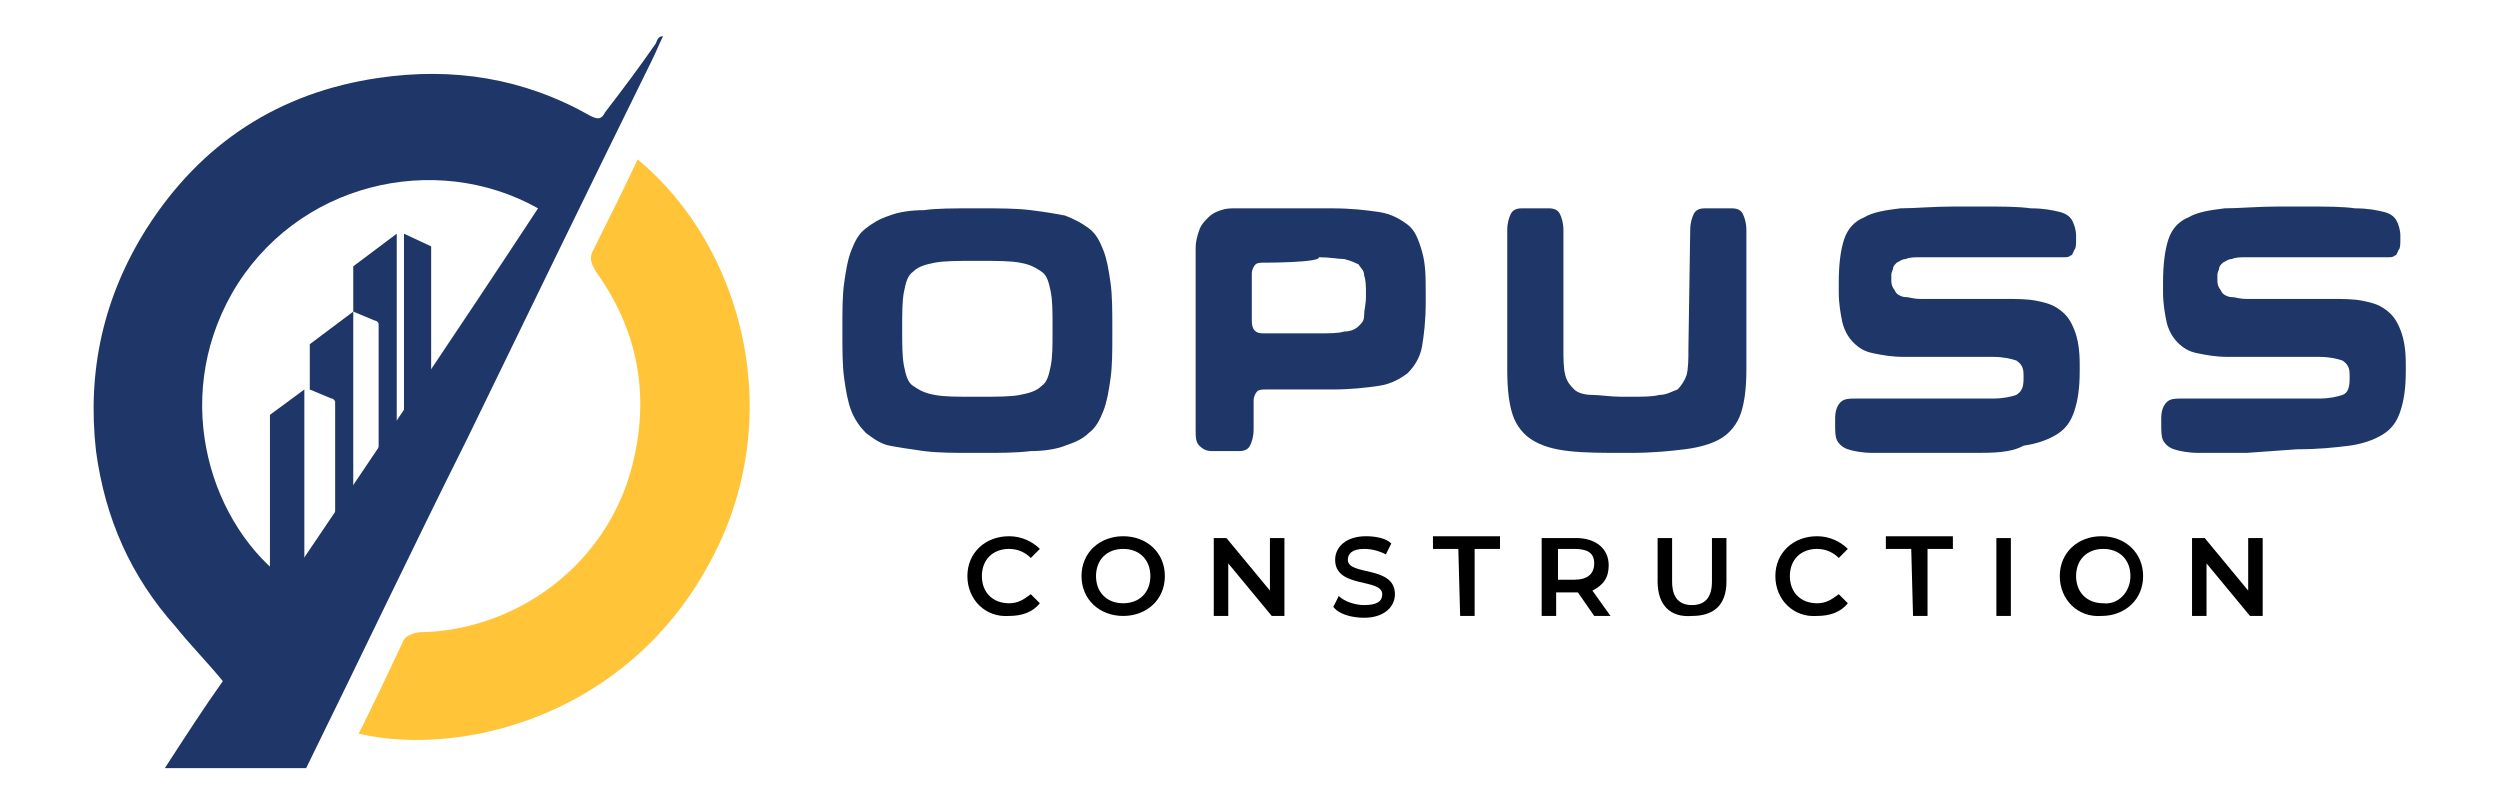 <?xml version="1.0" encoding="utf-8"?>
<!-- Generator: Adobe Illustrator 28.3.0, SVG Export Plug-In . SVG Version: 6.00 Build 0)  -->
<svg version="1.1" id="Layer_1" xmlns="http://www.w3.org/2000/svg" xmlns:xlink="http://www.w3.org/1999/xlink" x="0px" y="0px"
	 viewBox="0 0 138 44" style="enable-background:new 0 0 138 44;" xml:space="preserve">
<style type="text/css">
	.st0{fill:#1E3768;}
	.st1{fill:#FFC437;}
</style>
<g id="Layer_1-2">
	<g>
		<g>
			<g>
				<path d="M53.4,31.8c0-1.3,1-2.2,2.3-2.2c0.7,0,1.3,0.3,1.7,0.7l-0.5,0.5c-0.3-0.3-0.7-0.5-1.2-0.5c-0.9,0-1.5,0.6-1.5,1.5
					c0,0.9,0.6,1.5,1.5,1.5c0.5,0,0.8-0.2,1.2-0.5l0.5,0.5c-0.4,0.5-1,0.7-1.7,0.7C54.4,34.1,53.4,33.1,53.4,31.8z"/>
				<path d="M59.7,31.8c0-1.3,1-2.2,2.3-2.2s2.3,0.9,2.3,2.2c0,1.3-1,2.2-2.3,2.2S59.7,33.1,59.7,31.8z M63.5,31.8
					c0-0.9-0.6-1.5-1.5-1.5s-1.5,0.6-1.5,1.5c0,0.9,0.6,1.5,1.5,1.5S63.5,32.7,63.5,31.8z"/>
				<path d="M70.9,29.7V34h-0.7l-2.4-2.9V34h-0.8v-4.3h0.7l2.4,2.9v-2.9H70.9z"/>
				<path d="M73.6,33.5l0.3-0.6c0.3,0.3,0.9,0.5,1.4,0.5c0.7,0,1-0.2,1-0.6c0-0.9-2.6-0.3-2.6-1.9c0-0.7,0.6-1.3,1.7-1.3
					c0.5,0,1.1,0.1,1.4,0.4l-0.3,0.6c-0.4-0.2-0.8-0.3-1.2-0.3c-0.7,0-0.9,0.3-0.9,0.6c0,0.9,2.6,0.3,2.6,1.9c0,0.7-0.6,1.3-1.7,1.3
					C74.6,34.1,73.9,33.9,73.6,33.5L73.6,33.5z"/>
				<path d="M80.5,30.3h-1.4v-0.7h3.7v0.7h-1.4V34h-0.8L80.5,30.3L80.5,30.3z"/>
				<path d="M88,34l-0.9-1.3c0,0-0.1,0-0.2,0h-1V34h-0.8v-4.3H87c1.1,0,1.8,0.6,1.8,1.5c0,0.7-0.3,1.1-0.9,1.4l1,1.4H88L88,34z
					 M86.9,30.3H86v1.7h0.9c0.7,0,1.1-0.3,1.1-0.9S87.6,30.3,86.9,30.3z"/>
				<path d="M91.5,32.1v-2.4h0.8v2.4c0,0.9,0.4,1.3,1.1,1.3c0.7,0,1.1-0.4,1.1-1.3v-2.4h0.8v2.4c0,1.3-0.7,1.9-1.9,1.9
					C92.2,34.1,91.5,33.4,91.5,32.1z"/>
				<path d="M98,31.8c0-1.3,1-2.2,2.3-2.2c0.7,0,1.3,0.3,1.7,0.7l-0.5,0.5c-0.3-0.3-0.7-0.5-1.2-0.5c-0.9,0-1.5,0.6-1.5,1.5
					c0,0.9,0.6,1.5,1.5,1.5c0.5,0,0.8-0.2,1.2-0.5l0.5,0.5c-0.4,0.5-1,0.7-1.7,0.7C99,34.1,98,33.1,98,31.8z"/>
				<path d="M105.5,30.3h-1.4v-0.7h3.7v0.7h-1.4V34h-0.8L105.5,30.3L105.5,30.3z"/>
				<path d="M110.2,29.7h0.8V34h-0.8V29.7z"/>
				<path d="M113.7,31.8c0-1.3,1-2.2,2.3-2.2c1.3,0,2.3,0.9,2.3,2.2c0,1.3-1,2.2-2.3,2.2C114.7,34.1,113.7,33.1,113.7,31.8z
					 M117.6,31.8c0-0.9-0.6-1.5-1.5-1.5c-0.9,0-1.5,0.6-1.5,1.5c0,0.9,0.6,1.5,1.5,1.5C116.9,33.4,117.6,32.7,117.6,31.8z"/>
				<path d="M124.9,29.7V34h-0.7l-2.4-2.9V34h-0.8v-4.3h0.7l2.4,2.9v-2.9H124.9z"/>
			</g>
			<g>
				<path class="st0" d="M53.7,25c-1,0-1.9,0-2.7-0.1c-0.7-0.1-1.4-0.2-1.9-0.3s-0.9-0.4-1.3-0.7c-0.3-0.3-0.6-0.7-0.8-1.2
					c-0.2-0.5-0.3-1.1-0.4-1.8c-0.1-0.7-0.1-1.6-0.1-2.5v-0.3c0-1,0-1.8,0.1-2.5c0.1-0.7,0.2-1.3,0.4-1.8c0.2-0.5,0.4-0.9,0.8-1.2
					s0.7-0.5,1.3-0.7c0.5-0.2,1.2-0.3,1.9-0.3c0.7-0.1,1.6-0.1,2.7-0.1h0.5c1,0,1.9,0,2.7,0.1c0.8,0.1,1.4,0.2,1.9,0.3
					c0.5,0.2,0.9,0.4,1.3,0.7s0.6,0.7,0.8,1.2c0.2,0.5,0.3,1.1,0.4,1.8c0.1,0.7,0.1,1.6,0.1,2.5v0.3c0,1,0,1.8-0.1,2.5
					c-0.1,0.7-0.2,1.3-0.4,1.8c-0.2,0.5-0.4,0.9-0.8,1.2c-0.3,0.3-0.7,0.5-1.3,0.7c-0.5,0.2-1.2,0.3-1.9,0.3
					C56.1,25,55.2,25,54.2,25C54.2,25,53.7,25,53.7,25z M54.1,21.9c0.9,0,1.7,0,2.2-0.1c0.5-0.1,0.9-0.2,1.2-0.5
					c0.3-0.2,0.4-0.6,0.5-1.1s0.1-1.1,0.1-2v-0.1c0-0.9,0-1.5-0.1-2c-0.1-0.5-0.2-0.9-0.5-1.1c-0.3-0.2-0.6-0.4-1.2-0.5
					c-0.5-0.1-1.3-0.1-2.2-0.1h-0.3c-0.9,0-1.7,0-2.2,0.1c-0.5,0.1-0.9,0.2-1.2,0.5c-0.3,0.2-0.4,0.6-0.5,1.1
					c-0.1,0.5-0.1,1.2-0.1,2v0.1c0,0.8,0,1.5,0.1,2s0.2,0.9,0.5,1.1c0.3,0.2,0.6,0.4,1.2,0.5c0.5,0.1,1.2,0.1,2.2,0.1H54.1z"/>
				<path class="st0" d="M73.5,11.5c1.1,0,1.9,0.1,2.6,0.2c0.7,0.1,1.2,0.4,1.6,0.7c0.4,0.3,0.6,0.8,0.8,1.5s0.2,1.4,0.2,2.4v0.4
					c0,1-0.1,1.8-0.2,2.4c-0.1,0.6-0.4,1.1-0.8,1.5c-0.4,0.3-0.9,0.6-1.6,0.7c-0.7,0.1-1.5,0.2-2.6,0.2h-3.6c-0.2,0-0.4,0-0.5,0.1
					c-0.1,0.1-0.2,0.3-0.2,0.5v1.6c0,0.4-0.1,0.7-0.2,0.9c-0.1,0.2-0.3,0.3-0.6,0.3h-1.5c-0.3,0-0.5-0.1-0.7-0.3s-0.2-0.5-0.2-0.9
					v-10c0-0.4,0.1-0.7,0.2-1c0.1-0.3,0.3-0.5,0.5-0.7c0.2-0.2,0.4-0.3,0.7-0.4c0.3-0.1,0.5-0.1,0.8-0.1L73.5,11.5L73.5,11.5z
					 M69.8,14.5c-0.2,0-0.4,0-0.5,0.1c-0.1,0.1-0.2,0.3-0.2,0.5v2.6c0,0.5,0.2,0.7,0.6,0.7h3.1c0.6,0,1.1,0,1.4-0.1
					c0.3,0,0.6-0.1,0.8-0.3s0.3-0.3,0.3-0.6s0.1-0.6,0.1-1v-0.2c0-0.4,0-0.7-0.1-1c0-0.3-0.2-0.4-0.3-0.6c-0.2-0.1-0.4-0.2-0.8-0.3
					c-0.3,0-0.8-0.1-1.4-0.1C72.9,14.5,69.8,14.5,69.8,14.5z"/>
				<path class="st0" d="M93.3,12.7c0-0.4,0.1-0.7,0.2-0.9s0.3-0.3,0.6-0.3h1.5c0.3,0,0.5,0.1,0.6,0.3c0.1,0.2,0.2,0.5,0.2,0.9v7.7
					c0,1-0.1,1.8-0.3,2.4s-0.6,1.1-1.1,1.4c-0.5,0.3-1.2,0.5-2,0.6C92.2,24.9,91.2,25,90,25h-0.3c-1.2,0-2.2,0-3.1-0.1
					s-1.5-0.3-2-0.6c-0.5-0.3-0.9-0.8-1.1-1.4c-0.2-0.6-0.3-1.4-0.3-2.5v-7.7c0-0.4,0.1-0.7,0.2-0.9s0.3-0.3,0.6-0.3h1.5
					c0.3,0,0.5,0.1,0.6,0.3c0.1,0.2,0.2,0.5,0.2,0.9v6.5c0,0.6,0,1.1,0.1,1.5c0.1,0.4,0.3,0.6,0.5,0.8c0.2,0.2,0.6,0.3,1,0.3
					c0.4,0,1,0.1,1.6,0.1h0.5c0.7,0,1.2,0,1.6-0.1c0.4,0,0.7-0.2,1-0.3c0.2-0.2,0.4-0.5,0.5-0.8c0.1-0.4,0.1-0.9,0.1-1.5L93.3,12.7
					L93.3,12.7z"/>
				<path class="st0" d="M106,25c-1.1,0-2,0-2.6,0c-0.6,0-1.1-0.1-1.4-0.2c-0.3-0.1-0.5-0.3-0.6-0.5c-0.1-0.2-0.1-0.5-0.1-0.9v-0.3
					c0-0.4,0.1-0.7,0.3-0.9s0.5-0.2,0.8-0.2h7.6c0.6,0,1-0.1,1.3-0.2c0.3-0.2,0.4-0.4,0.4-0.9v-0.2c0-0.4-0.1-0.6-0.4-0.8
					c-0.3-0.1-0.7-0.2-1.3-0.2h-4.9c-0.7,0-1.2-0.1-1.7-0.2c-0.5-0.1-0.8-0.3-1.1-0.6c-0.3-0.3-0.5-0.7-0.6-1.1
					c-0.1-0.5-0.2-1-0.2-1.7v-0.5c0-1,0.1-1.8,0.3-2.4c0.2-0.6,0.6-1,1.1-1.2c0.5-0.3,1.2-0.4,2-0.5c0.8,0,1.8-0.1,3-0.1h1.4
					c1.2,0,2.1,0,2.8,0.1c0.7,0,1.2,0.1,1.6,0.2c0.4,0.1,0.6,0.3,0.7,0.5c0.1,0.2,0.2,0.5,0.2,0.8v0.2c0,0.3,0,0.5-0.1,0.6
					c-0.1,0.2-0.1,0.3-0.2,0.3c-0.1,0.1-0.2,0.1-0.4,0.1c-0.1,0-0.3,0-0.5,0H106c-0.3,0-0.6,0-0.8,0.1c-0.2,0-0.3,0.1-0.5,0.2
					c-0.1,0.1-0.2,0.2-0.2,0.3c0,0.1-0.1,0.2-0.1,0.4v0.2c0,0.2,0,0.3,0.1,0.5c0.1,0.1,0.1,0.2,0.2,0.3c0.1,0.1,0.3,0.2,0.5,0.2
					c0.2,0,0.4,0.1,0.8,0.1h4.6c0.7,0,1.3,0,1.8,0.1c0.5,0.1,0.9,0.2,1.3,0.5s0.6,0.6,0.8,1.1c0.2,0.5,0.3,1.1,0.3,1.9v0.4
					c0,0.9-0.1,1.6-0.3,2.2s-0.5,1-1,1.3c-0.5,0.3-1.1,0.5-1.8,0.6C111,25,110,25,108.9,25L106,25L106,25z"/>
				<path class="st0" d="M124,25c-1.1,0-2,0-2.6,0c-0.6,0-1.1-0.1-1.4-0.2c-0.3-0.1-0.5-0.3-0.6-0.5c-0.1-0.2-0.1-0.5-0.1-0.9v-0.3
					c0-0.4,0.1-0.7,0.3-0.9s0.5-0.2,0.8-0.2h7.6c0.6,0,1-0.1,1.3-0.2s0.4-0.4,0.4-0.9v-0.2c0-0.4-0.1-0.6-0.4-0.8
					c-0.3-0.1-0.7-0.2-1.3-0.2H123c-0.7,0-1.2-0.1-1.7-0.2c-0.5-0.1-0.8-0.3-1.1-0.6c-0.3-0.3-0.5-0.7-0.6-1.1
					c-0.1-0.5-0.2-1-0.2-1.7v-0.5c0-1,0.1-1.8,0.3-2.4c0.2-0.6,0.6-1,1.1-1.2c0.5-0.3,1.2-0.4,2-0.5c0.8,0,1.8-0.1,3-0.1h1.4
					c1.2,0,2.1,0,2.8,0.1c0.7,0,1.2,0.1,1.6,0.2c0.4,0.1,0.6,0.3,0.7,0.5c0.1,0.2,0.2,0.5,0.2,0.8v0.2c0,0.3,0,0.5-0.1,0.6
					c-0.1,0.2-0.1,0.3-0.2,0.3c-0.1,0.1-0.2,0.1-0.4,0.1c-0.1,0-0.3,0-0.5,0H124c-0.3,0-0.6,0-0.8,0.1c-0.2,0-0.3,0.1-0.5,0.2
					c-0.1,0.1-0.2,0.2-0.2,0.3s-0.1,0.2-0.1,0.4v0.2c0,0.2,0,0.3,0.1,0.5c0.1,0.1,0.1,0.2,0.2,0.3c0.1,0.1,0.3,0.2,0.5,0.2
					c0.2,0,0.4,0.1,0.8,0.1h4.6c0.7,0,1.3,0,1.8,0.1c0.5,0.1,0.9,0.2,1.3,0.5s0.6,0.6,0.8,1.1c0.2,0.5,0.3,1.1,0.3,1.9v0.4
					c0,0.9-0.1,1.6-0.3,2.2s-0.5,1-1,1.3c-0.5,0.3-1.1,0.5-1.8,0.6c-0.8,0.1-1.7,0.2-2.9,0.2L124,25L124,25z"/>
			</g>
		</g>
		<g>
			<g>
				<path class="st0" d="M36.2,2.4c-0.9,1.3-1.8,2.5-2.8,3.8c-0.2,0.4-0.4,0.4-0.8,0.2C28.9,4.3,25,3.7,20.9,4.3
					c-5.5,0.8-9.8,3.6-12.8,8.3c-2.4,3.8-3.3,7.9-2.8,12.3c0.5,3.7,1.9,6.9,4.4,9.7c0.8,1,1.7,1.9,2.6,3c-1,1.4-2.1,3.1-3.2,4.8
					l7.8,0c3-6.1,5.9-12.2,8.9-18.2c3.4-7,6.8-14,10.2-20.9c0.2-0.4,0.4-0.9,0.6-1.3C36.4,2,36.3,2.1,36.2,2.4L36.2,2.4z M15.9,32.1
					c-4.2-3-6.5-9.9-3.1-15.9c3.5-6.1,11.2-7.9,16.9-4.7C25.1,18.5,20.5,25.3,15.9,32.1L15.9,32.1z"/>
				<path class="st0" d="M17.1,19c0,0.7,0,1.7,0,2.4c0,0,0,0.1,0,0.1l1.2,0.5c0.1,0,0.2,0.1,0.2,0.2v7.1c0,0,0,0.1,0.1,0.1l0.8,0
					c0,0,0.1,0,0.1-0.1V17.2"/>
				<path class="st0" d="M19.5,14.7c0,0.7,0,1.7,0,2.4c0,0,0,0.1,0,0.1l1.2,0.5c0.1,0,0.2,0.1,0.2,0.2V25c0,0,0,0.1,0.1,0.1l0.8,0
					c0,0,0.1,0,0.1-0.1V12.9"/>
				<path class="st0" d="M21.2,17.8c0.1,0.1,0.2,0.1,0.2,0.3"/>
				<polygon class="st0" points="23.8,23.1 22.3,23.1 22.3,12.9 23.8,13.6 				"/>
				<polygon class="st0" points="16.8,32.2 14.9,32.2 14.9,22.9 16.8,21.5 				"/>
			</g>
			<path class="st1" d="M19.8,40.5c0.9-1.8,1.7-3.5,2.5-5.2c0.1-0.2,0.6-0.4,0.9-0.4c5.3-0.1,10.3-3.7,11.7-9.2
				c1-3.9,0.3-7.5-2-10.7c-0.3-0.5-0.4-0.8-0.1-1.3c0.8-1.6,1.6-3.2,2.4-4.9c5.8,4.8,8.4,14.3,3.9,22.4
				C34.5,39.6,25.4,41.8,19.8,40.5L19.8,40.5z"/>
		</g>
	</g>
</g>
</svg>
